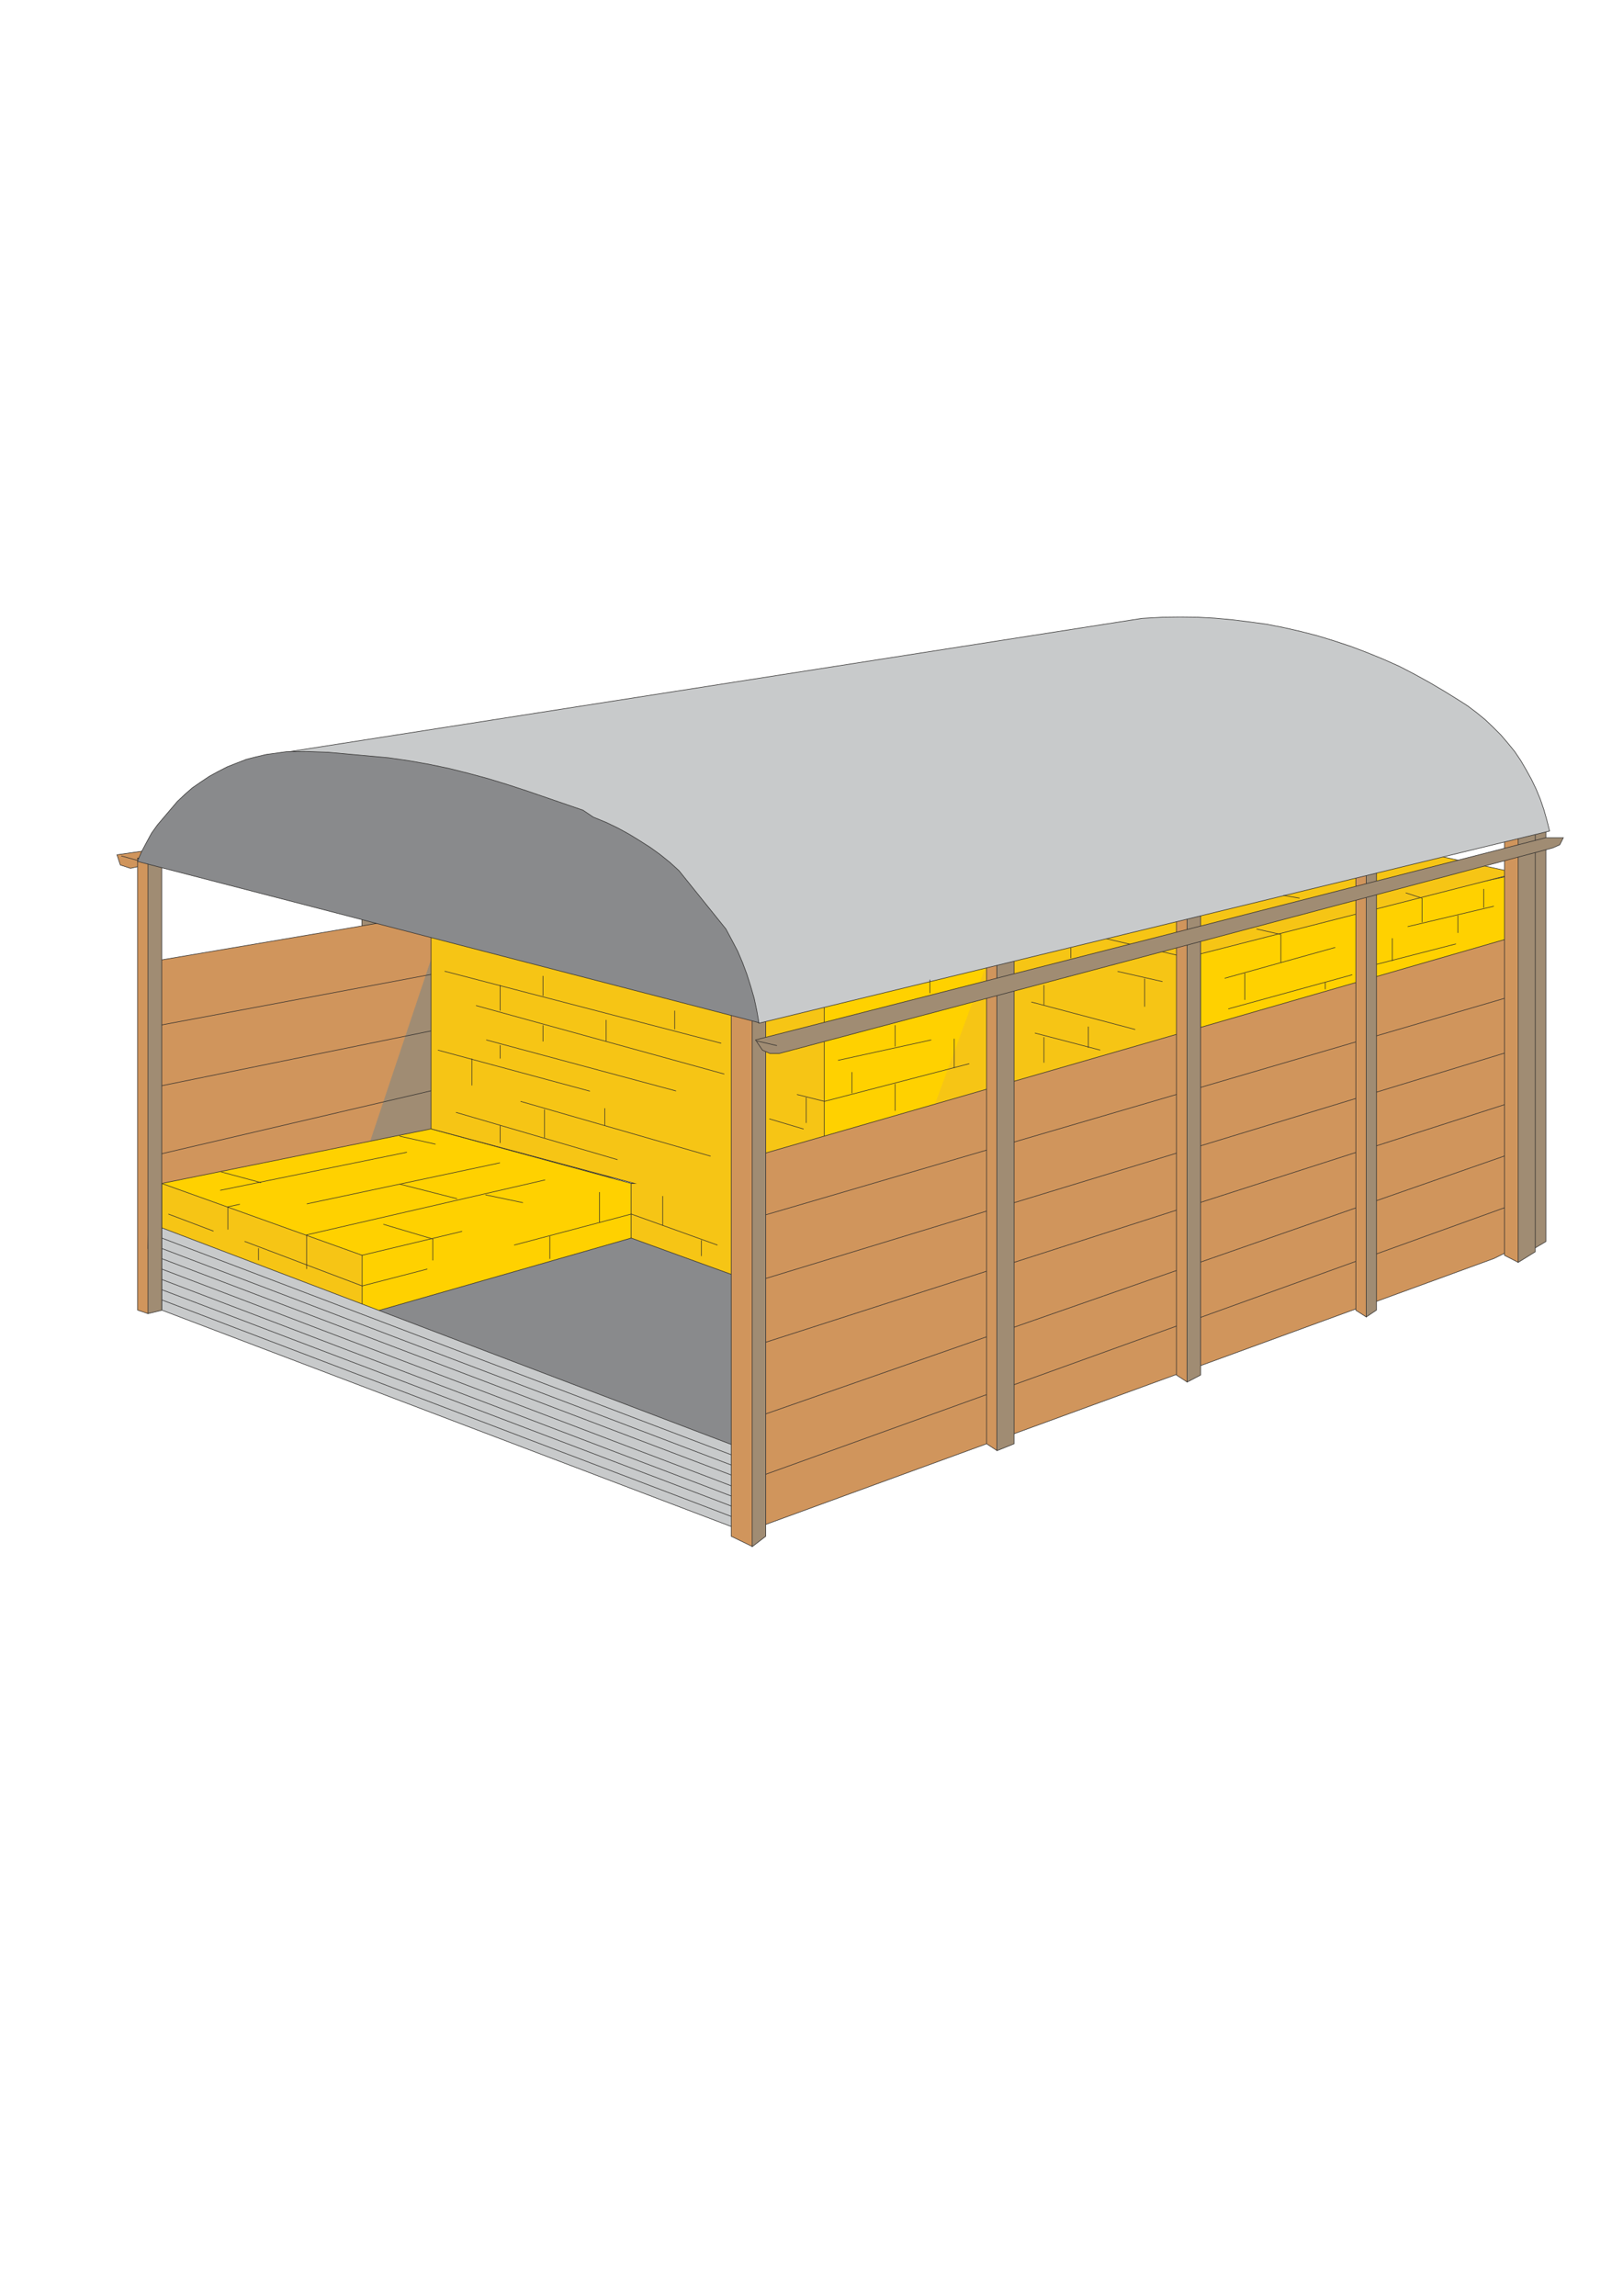 <?xml version="1.0" encoding="utf-8"?>
<!-- Created by UniConvertor 2.0rc4 (https://sk1project.net/) -->
<svg xmlns="http://www.w3.org/2000/svg" height="841.89pt" viewBox="0 0 595.276 841.89" width="595.276pt" version="1.1" xmlns:xlink="http://www.w3.org/1999/xlink" id="9a1ed50f-f606-11ea-8d52-dcc15c148e23">

<g>
	<path style="stroke:#2d2c2b;stroke-width:0.216;stroke-miterlimit:10.433;fill:#d0955c;" d="M 64.358,314.673 L 47.87,318.417 44.126,317.193 42.902,313.449 60.542,310.929 64.358,314.673 Z" />
	<path style="stroke:#2d2c2b;stroke-width:0.216;stroke-miterlimit:10.433;fill:#ffd100;" d="M 554.39,321.009 L 554.39,360.033 437.822,406.401 435.23,346.137 554.39,321.009 Z" />
	<path style="stroke:#2d2c2b;stroke-width:0.216;stroke-miterlimit:10.433;fill:#f6c515;" d="M 554.39,319.713 L 520.118,312.225 366.902,343.545 366.902,438.945 402.398,459.105 440.27,410.217 440.27,349.809 553.022,321.009 554.39,319.713 Z" />
	<path style="stroke:#2d2c2b;stroke-width:0.216;stroke-miterlimit:10.433;fill:none;" d="M 435.23,351.105 L 387.062,339.873" />
	<path style="stroke:#2d2c2b;stroke-width:0.216;stroke-miterlimit:10.433;fill:#ffd100;" d="M 299.87,375.009 L 299.87,425.193 358.046,406.329 365.678,342.393 299.87,361.185 299.87,375.009 Z" />
	<path style="stroke:#f6c515;stroke-width:0.216;stroke-miterlimit:10.433;fill:#f6c515;" d="M 365.678,343.545 L 337.814,419.001 368.126,411.441 365.678,343.545 Z" />
	<path style="stroke:#2d2c2b;stroke-width:0.216;stroke-miterlimit:10.433;fill:#a08c73;" d="M 566.99,303.369 L 566.99,455.289 560.654,459.033 560.654,300.849 566.99,303.369 Z" />
	<path style="stroke:#2d2c2b;stroke-width:0.216;stroke-miterlimit:10.433;fill:#a08c73;" d="M 132.758,326.049 L 132.758,347.361 144.134,338.577 132.758,326.049 Z" />
	<path style="stroke:#2d2c2b;stroke-width:0.216;stroke-miterlimit:10.433;fill:#d0955c;" d="M 54.278,481.713 L 50.462,480.417 50.462,314.673 56.87,314.673 58.094,475.377 54.278,481.713 Z" />
	<path style="stroke:#2d2c2b;stroke-width:0.216;stroke-miterlimit:10.433;fill:#898a8c;" d="M 275.894,540.825 L 66.878,456.585 68.246,449.025 188.63,417.705 370.718,490.497 368.198,510.513 275.894,540.825 Z" />
	<path style="stroke:#2d2c2b;stroke-width:0.216;stroke-miterlimit:10.433;fill:#d0955c;" d="M 175.742,332.241 L 56.87,352.401 54.278,457.881 189.71,421.377 175.742,332.241 Z" />
	<path style="stroke:#a08c73;stroke-width:0.216;stroke-miterlimit:10.433;fill:#a08c73;" d="M 163.07,337.281 L 134.054,423.969 170.702,415.185 163.07,337.281 Z" />
	<path style="stroke:#2d2c2b;stroke-width:0.216;stroke-miterlimit:10.433;fill:none;" d="M 163.07,398.841 L 55.502,423.969" />
	<path style="stroke:#2d2c2b;stroke-width:0.216;stroke-miterlimit:10.433;fill:none;" d="M 160.622,377.529 L 55.502,398.913" />
	<path style="stroke:#2d2c2b;stroke-width:0.216;stroke-miterlimit:10.433;fill:none;" d="M 164.366,356.145 L 56.87,376.305" />
	<path style="stroke:#2d2c2b;stroke-width:0.216;stroke-miterlimit:10.433;fill:#ffd100;" d="M 59.318,433.977 L 158.102,413.961 231.542,433.977 231.542,453.993 126.422,484.161 59.318,461.553 59.318,433.977 Z" />
	<path style="stroke:#2d2c2b;stroke-width:0.216;stroke-miterlimit:10.433;fill:#f6c515;" d="M 59.318,433.977 L 132.83,460.329 132.83,484.161 59.318,457.809 59.318,433.977 Z" />
	<path style="stroke:#2d2c2b;stroke-width:0.216;stroke-miterlimit:10.433;fill:#f6c515;" d="M 231.47,433.977 L 232.766,433.977 158.102,413.961 158.102,334.689 302.318,363.633 302.318,446.577 297.35,477.897 231.47,453.993 231.47,433.977 Z" />
	<path style="stroke:#2d2c2b;stroke-width:0.216;stroke-miterlimit:10.433;fill:#c8cacb;" d="M 270.782,530.673 L 59.318,450.249 59.318,480.417 270.782,560.769 270.782,530.673 Z" />
	<path style="stroke:#2d2c2b;stroke-width:0.216;stroke-miterlimit:10.433;fill:none;" d="M 59.318,476.673 L 270.854,557.097" />
	<path style="stroke:#2d2c2b;stroke-width:0.216;stroke-miterlimit:10.433;fill:none;" d="M 59.318,472.929 L 270.854,553.281" />
	<path style="stroke:#2d2c2b;stroke-width:0.216;stroke-miterlimit:10.433;fill:none;" d="M 59.318,469.185 L 270.854,549.609" />
	<path style="stroke:#2d2c2b;stroke-width:0.216;stroke-miterlimit:10.433;fill:none;" d="M 59.318,465.369 L 270.854,545.865" />
	<path style="stroke:#2d2c2b;stroke-width:0.216;stroke-miterlimit:10.433;fill:none;" d="M 59.318,461.553 L 270.854,541.905" />
	<path style="stroke:#2d2c2b;stroke-width:0.216;stroke-miterlimit:10.433;fill:none;" d="M 59.318,457.809 L 270.854,538.233" />
	<path style="stroke:#2d2c2b;stroke-width:0.216;stroke-miterlimit:10.433;fill:none;" d="M 59.318,453.993 L 270.854,534.489" />
	<path style="stroke:#2d2c2b;stroke-width:0.216;stroke-miterlimit:10.433;fill:none;" d="M 363.086,354.921 L 363.086,410.289" />
	<path style="stroke:#2d2c2b;stroke-width:0.216;stroke-miterlimit:10.433;fill:#d0955c;" d="M 277.118,560.841 L 277.118,423.897 555.542,343.473 555.542,457.737 547.982,461.481 275.894,560.841 277.118,560.841 Z" />
	<path style="stroke:#2d2c2b;stroke-width:0.216;stroke-miterlimit:10.433;fill:none;" d="M 555.542,365.001 L 277.118,446.577" />
	<path style="stroke:#2d2c2b;stroke-width:0.216;stroke-miterlimit:10.433;fill:none;" d="M 275.894,470.337 L 555.614,385.017" />
	<path style="stroke:#2d2c2b;stroke-width:0.216;stroke-miterlimit:10.433;fill:none;" d="M 555.542,403.881 L 278.342,493.017" />
	<path style="stroke:#2d2c2b;stroke-width:0.216;stroke-miterlimit:10.433;fill:none;" d="M 555.542,422.601 L 278.342,519.369" />
	<path style="stroke:#2d2c2b;stroke-width:0.216;stroke-miterlimit:10.433;fill:none;" d="M 555.542,441.537 L 277.118,541.977" />
	<path style="stroke:#2d2c2b;stroke-width:0.216;stroke-miterlimit:10.433;fill:#a08c73;" d="M 59.318,480.489 L 59.318,314.673 54.278,314.673 54.278,481.713 59.318,480.489 Z" />
	<path style="stroke:#2d2c2b;stroke-width:0.216;stroke-miterlimit:10.433;fill:#a08c73;" d="M 275.894,567.177 L 280.862,563.361 280.862,372.417 273.302,373.641 273.302,560.841 275.894,567.177 Z" />
	<path style="stroke:#2d2c2b;stroke-width:0.216;stroke-miterlimit:10.433;fill:#d0955c;" d="M 268.19,563.361 L 268.19,369.897 275.894,371.193 275.894,567.105 268.19,563.361 Z" />
	<path style="stroke:#2d2c2b;stroke-width:0.216;stroke-miterlimit:10.433;fill:#a08c73;" d="M 365.678,531.969 L 371.942,529.449 371.942,347.289 365.678,348.585 364.31,526.857 365.678,531.969 Z" />
	<path style="stroke:#2d2c2b;stroke-width:0.216;stroke-miterlimit:10.433;fill:#d0955c;" d="M 361.862,529.449 L 361.862,347.289 365.606,348.513 365.606,531.897 361.862,529.449 Z" />
	<path style="stroke:#2d2c2b;stroke-width:0.216;stroke-miterlimit:10.433;fill:#a08c73;" d="M 435.374,506.841 L 440.342,504.249 440.342,322.233 435.374,323.457 434.006,501.729 435.374,506.841 Z" />
	<path style="stroke:#2d2c2b;stroke-width:0.216;stroke-miterlimit:10.433;fill:#d0955c;" d="M 431.486,504.249 L 431.486,322.089 435.374,323.385 435.374,506.769 431.486,504.249 Z" />
	<path style="stroke:#2d2c2b;stroke-width:0.216;stroke-miterlimit:10.433;fill:#a08c73;" d="M 501.11,482.937 L 504.854,480.417 504.854,298.257 501.11,299.553 499.814,477.825 501.11,482.937 Z" />
	<path style="stroke:#2d2c2b;stroke-width:0.216;stroke-miterlimit:10.433;fill:#d0955c;" d="M 497.294,480.489 L 497.294,298.329 501.11,299.553 501.11,482.937 497.294,480.489 Z" />
	<path style="stroke:#2d2c2b;stroke-width:0.216;stroke-miterlimit:10.433;fill:#a08c73;" d="M 556.838,462.921 L 563.102,459.033 563.102,300.849 555.47,302.073 556.838,462.921 Z" />
	<path style="stroke:#2d2c2b;stroke-width:0.216;stroke-miterlimit:10.433;fill:#d0955c;" d="M 551.798,302.073 L 551.798,460.329 556.838,462.921 556.838,302.073 551.798,302.073 Z" />
	<path style="stroke:#2d2c2b;stroke-width:0.216;stroke-miterlimit:10.433;fill:#a08c73;" d="M 277.118,381.345 L 566.99,307.185 573.398,307.185 572.102,309.777 569.51,310.929 285.83,386.313 282.374,386.313 279.638,385.089 277.118,381.345 Z" />
	<path style="stroke:#2d2c2b;stroke-width:0.216;stroke-miterlimit:10.433;fill:none;" d="M 163.07,356.145 L 264.518,382.569" />
	<path style="stroke:#2d2c2b;stroke-width:0.216;stroke-miterlimit:10.433;fill:none;" d="M 174.59,368.745 L 265.67,393.873" />
	<path style="stroke:#2d2c2b;stroke-width:0.216;stroke-miterlimit:10.433;fill:none;" d="M 294.758,414.033 L 282.158,410.289" />
	<path style="stroke:#2d2c2b;stroke-width:0.216;stroke-miterlimit:10.433;fill:none;" d="M 247.958,400.065 L 178.334,381.345" />
	<path style="stroke:#2d2c2b;stroke-width:0.216;stroke-miterlimit:10.433;fill:none;" d="M 160.622,385.089 L 216.35,400.137" />
	<path style="stroke:#2d2c2b;stroke-width:0.216;stroke-miterlimit:10.433;fill:none;" d="M 190.934,403.881 L 260.63,423.969" />
	<path style="stroke:#2d2c2b;stroke-width:0.216;stroke-miterlimit:10.433;fill:none;" d="M 167.246,407.913 L 226.502,425.265" />
	<path style="stroke:#2d2c2b;stroke-width:0.216;stroke-miterlimit:10.433;fill:none;" d="M 263.15,456.585 L 231.542,445.209 188.558,456.585" />
	<path style="stroke:#2d2c2b;stroke-width:0.216;stroke-miterlimit:10.433;fill:none;" d="M 156.734,465.369 L 132.83,471.561 89.702,455.217" />
	<path style="stroke:#2d2c2b;stroke-width:0.216;stroke-miterlimit:10.433;fill:none;" d="M 61.766,445.209 L 78.326,451.473" />
	<path style="stroke:#2d2c2b;stroke-width:0.216;stroke-miterlimit:10.433;fill:none;" d="M 292.31,401.361 L 302.39,403.881 355.526,390.057" />
	<path style="stroke:#2d2c2b;stroke-width:0.216;stroke-miterlimit:10.433;fill:none;" d="M 341.558,381.345 L 307.358,388.833" />
	<path style="stroke:#2d2c2b;stroke-width:0.216;stroke-miterlimit:10.433;fill:none;" d="M 112.454,465.369 L 112.454,452.841 199.934,432.681" />
	<path style="stroke:#2d2c2b;stroke-width:0.216;stroke-miterlimit:10.433;fill:none;" d="M 183.374,426.417 L 112.526,441.465" />
	<path style="stroke:#2d2c2b;stroke-width:0.216;stroke-miterlimit:10.433;fill:none;" d="M 80.774,436.497 L 149.246,422.529" />
	<path style="stroke:#2d2c2b;stroke-width:0.216;stroke-miterlimit:10.433;fill:none;" d="M 403.55,385.089 L 379.574,378.825" />
	<path style="stroke:#2d2c2b;stroke-width:0.216;stroke-miterlimit:10.433;fill:none;" d="M 416.366,377.529 L 378.278,367.449" />
	<path style="stroke:#2d2c2b;stroke-width:0.216;stroke-miterlimit:10.433;fill:none;" d="M 426.374,359.961 L 409.886,356.217" />
	<path style="stroke:#2d2c2b;stroke-width:0.216;stroke-miterlimit:10.433;fill:none;" d="M 449.198,358.737 L 489.734,347.433" />
	<path style="stroke:#2d2c2b;stroke-width:0.216;stroke-miterlimit:10.433;fill:none;" d="M 516.302,339.801 L 547.91,332.313" />
	<path style="stroke:#2d2c2b;stroke-width:0.216;stroke-miterlimit:10.433;fill:none;" d="M 450.494,369.969 L 495.998,357.441" />
	<path style="stroke:#2d2c2b;stroke-width:0.216;stroke-miterlimit:10.433;fill:none;" d="M 504.926,353.625 L 534.014,346.137" />
	<path style="stroke:#2d2c2b;stroke-width:0.216;stroke-miterlimit:10.433;fill:#c8cacb;" d="M 278.342,375.225 L 250.55,342.393 97.334,277.017 418.886,226.761 418.886,226.761 420.11,226.689 426.518,226.329 432.854,226.257 439.262,226.329 445.67,226.689 451.934,227.265 458.342,228.057 464.678,228.921 470.87,230.145 477.206,231.585 483.326,233.169 489.446,235.041 495.494,237.057 501.398,239.289 507.374,241.737 513.206,244.329 518.894,247.281 524.366,250.305 529.982,253.617 535.31,256.929 535.31,256.929 538.334,258.873 541.574,261.321 544.742,263.913 547.622,266.649 550.43,269.457 553.022,272.481 555.542,275.577 557.774,278.889 559.79,282.345 561.734,285.873 563.462,289.473 564.974,293.145 566.27,296.961 567.35,300.777 568.358,304.737 278.342,375.225 Z" />
	<path style="stroke:#2d2c2b;stroke-width:0.216;stroke-miterlimit:10.433;fill:#898a8c;" d="M 278.342,375.009 L 277.55,370.473 276.614,366.081 275.318,361.617 273.95,357.297 272.366,353.049 270.566,348.801 268.406,344.697 266.246,340.665 249.038,319.281 245.726,316.257 242.054,313.305 238.454,310.713 234.494,308.193 230.606,305.817 226.646,303.657 222.47,301.641 217.574,299.625 213.83,297.105 193.094,289.977 186.038,287.673 178.982,285.513 171.782,283.569 164.582,281.769 157.31,280.257 149.966,278.961 142.55,277.881 120.374,275.865 116.27,275.721 116.27,275.721 112.598,275.577 105.038,275.649 97.694,276.657 94.022,277.521 90.35,278.457 86.822,279.825 83.366,281.193 79.982,282.921 76.814,284.649 73.574,286.809 70.55,288.897 67.742,291.345 65.006,293.937 57.734,302.505 55.574,305.529 53.774,308.841 52.046,312.081 50.534,315.537 50.462,315.897 278.342,375.009 Z" />
	<path style="stroke:#2d2c2b;stroke-width:0.216;stroke-miterlimit:10.433;fill:none;" d="M 132.758,460.329 L 169.478,451.545" />
	<path style="stroke:#2d2c2b;stroke-width:0.216;stroke-miterlimit:10.433;fill:none;" d="M 158.75,462.201 L 158.75,454.353 140.606,448.953" />
	<path style="stroke:#2d2c2b;stroke-width:0.216;stroke-miterlimit:10.433;fill:none;" d="M 146.51,434.193 L 167.678,439.593" />
	<path style="stroke:#2d2c2b;stroke-width:0.216;stroke-miterlimit:10.433;fill:none;" d="M 178.046,438.153 L 191.798,441.033" />
	<path style="stroke:#2d2c2b;stroke-width:0.216;stroke-miterlimit:10.433;fill:none;" d="M 146.51,416.625 L 159.758,419.577" />
	<path style="stroke:#2d2c2b;stroke-width:0.216;stroke-miterlimit:10.433;fill:none;" d="M 95.75,433.689 L 81.062,429.729" />
	<path style="stroke:#2d2c2b;stroke-width:0.216;stroke-miterlimit:10.433;fill:none;" d="M 219.878,437.145 L 219.878,448.377" />
	<path style="stroke:#2d2c2b;stroke-width:0.216;stroke-miterlimit:10.433;fill:none;" d="M 201.662,453.273 L 201.662,461.625" />
	<path style="stroke:#2d2c2b;stroke-width:0.216;stroke-miterlimit:10.433;fill:none;" d="M 94.814,457.737 L 94.814,462.129" />
	<path style="stroke:#2d2c2b;stroke-width:0.216;stroke-miterlimit:10.433;fill:none;" d="M 87.974,441.609 L 83.582,442.545 83.582,450.897" />
	<path style="stroke:#2d2c2b;stroke-width:0.216;stroke-miterlimit:10.433;fill:none;" d="M 183.446,361.257 L 183.446,370.617" />
	<path style="stroke:#2d2c2b;stroke-width:0.216;stroke-miterlimit:10.433;fill:none;" d="M 183.446,383.289 L 183.446,388.185" />
	<path style="stroke:#2d2c2b;stroke-width:0.216;stroke-miterlimit:10.433;fill:none;" d="M 173.078,388.185 L 173.078,398.049" />
	<path style="stroke:#2d2c2b;stroke-width:0.216;stroke-miterlimit:10.433;fill:none;" d="M 199.142,365.217 L 199.142,357.873" />
	<path style="stroke:#2d2c2b;stroke-width:0.216;stroke-miterlimit:10.433;fill:none;" d="M 199.142,375.945 L 199.142,381.921" />
	<path style="stroke:#2d2c2b;stroke-width:0.216;stroke-miterlimit:10.433;fill:none;" d="M 199.718,406.833 L 199.718,417.273" />
	<path style="stroke:#2d2c2b;stroke-width:0.216;stroke-miterlimit:10.433;fill:none;" d="M 183.446,412.737 L 183.446,419.145" />
	<path style="stroke:#2d2c2b;stroke-width:0.216;stroke-miterlimit:10.433;fill:none;" d="M 221.822,412.737 L 221.822,406.401" />
	<path style="stroke:#2d2c2b;stroke-width:0.216;stroke-miterlimit:10.433;fill:none;" d="M 243.062,449.385 L 243.062,438.585" />
	<path style="stroke:#2d2c2b;stroke-width:0.216;stroke-miterlimit:10.433;fill:none;" d="M 257.246,454.785 L 257.246,460.617" />
	<path style="stroke:#2d2c2b;stroke-width:0.216;stroke-miterlimit:10.433;fill:none;" d="M 222.326,381.849 L 222.326,374.001" />
	<path style="stroke:#2d2c2b;stroke-width:0.216;stroke-miterlimit:10.433;fill:none;" d="M 247.454,377.457 L 247.454,370.617" />
	<path style="stroke:#2d2c2b;stroke-width:0.216;stroke-miterlimit:10.433;fill:none;" d="M 295.694,402.441 L 295.694,411.801" />
	<path style="stroke:#2d2c2b;stroke-width:0.216;stroke-miterlimit:10.433;fill:none;" d="M 349.982,391.641 L 349.982,380.913" />
	<path style="stroke:#2d2c2b;stroke-width:0.216;stroke-miterlimit:10.433;fill:none;" d="M 328.31,397.473 L 328.31,407.337" />
	<path style="stroke:#2d2c2b;stroke-width:0.216;stroke-miterlimit:10.433;fill:none;" d="M 328.31,383.793 L 328.31,375.945" />
	<path style="stroke:#2d2c2b;stroke-width:0.216;stroke-miterlimit:10.433;fill:none;" d="M 312.47,400.929 L 312.47,393.153" />
	<path style="stroke:#2d2c2b;stroke-width:0.216;stroke-miterlimit:10.433;fill:none;" d="M 341.054,364.209 L 341.054,359.241" />
	<path style="stroke:#2d2c2b;stroke-width:0.216;stroke-miterlimit:10.433;fill:none;" d="M 382.886,380.337 L 382.886,389.697" />
	<path style="stroke:#2d2c2b;stroke-width:0.216;stroke-miterlimit:10.433;fill:none;" d="M 399.158,384.225 L 399.158,376.449" />
	<path style="stroke:#2d2c2b;stroke-width:0.216;stroke-miterlimit:10.433;fill:none;" d="M 382.886,368.529 L 382.886,361.257" />
	<path style="stroke:#2d2c2b;stroke-width:0.216;stroke-miterlimit:10.433;fill:none;" d="M 419.822,358.809 L 419.822,369.177" />
	<path style="stroke:#2d2c2b;stroke-width:0.216;stroke-miterlimit:10.433;fill:none;" d="M 392.75,351.393 L 392.75,347.505" />
	<path style="stroke:#2d2c2b;stroke-width:0.216;stroke-miterlimit:10.433;fill:none;" d="M 469.79,352.977 L 469.79,342.681 460.862,340.665" />
	<path style="stroke:#2d2c2b;stroke-width:0.216;stroke-miterlimit:10.433;fill:none;" d="M 456.542,356.865 L 456.542,366.657" />
	<path style="stroke:#2d2c2b;stroke-width:0.216;stroke-miterlimit:10.433;fill:none;" d="M 486.062,360.321 L 486.062,362.769" />
	<path style="stroke:#2d2c2b;stroke-width:0.216;stroke-miterlimit:10.433;fill:none;" d="M 521.558,338.217 L 521.558,329.361 515.582,327.417" />
	<path style="stroke:#2d2c2b;stroke-width:0.216;stroke-miterlimit:10.433;fill:none;" d="M 544.166,325.977 L 544.166,332.889" />
	<path style="stroke:#2d2c2b;stroke-width:0.216;stroke-miterlimit:10.433;fill:none;" d="M 534.734,335.697 L 534.734,342.105" />
	<path style="stroke:#2d2c2b;stroke-width:0.216;stroke-miterlimit:10.433;fill:none;" d="M 510.686,352.401 L 510.686,344.049" />
	<path style="stroke:#2d2c2b;stroke-width:0.216;stroke-miterlimit:10.433;fill:none;" d="M 470.726,328.353 L 476.63,329.361" />
	<path style="stroke:#2d2c2b;stroke-width:0.216;stroke-miterlimit:10.433;fill:none;" d="M 50.246,315.465 L 44.486,313.881" />
	<path style="stroke:#2d2c2b;stroke-width:0.216;stroke-miterlimit:10.433;fill:none;" d="M 277.55,381.705 L 284.966,383.433" />
</g>
</svg>